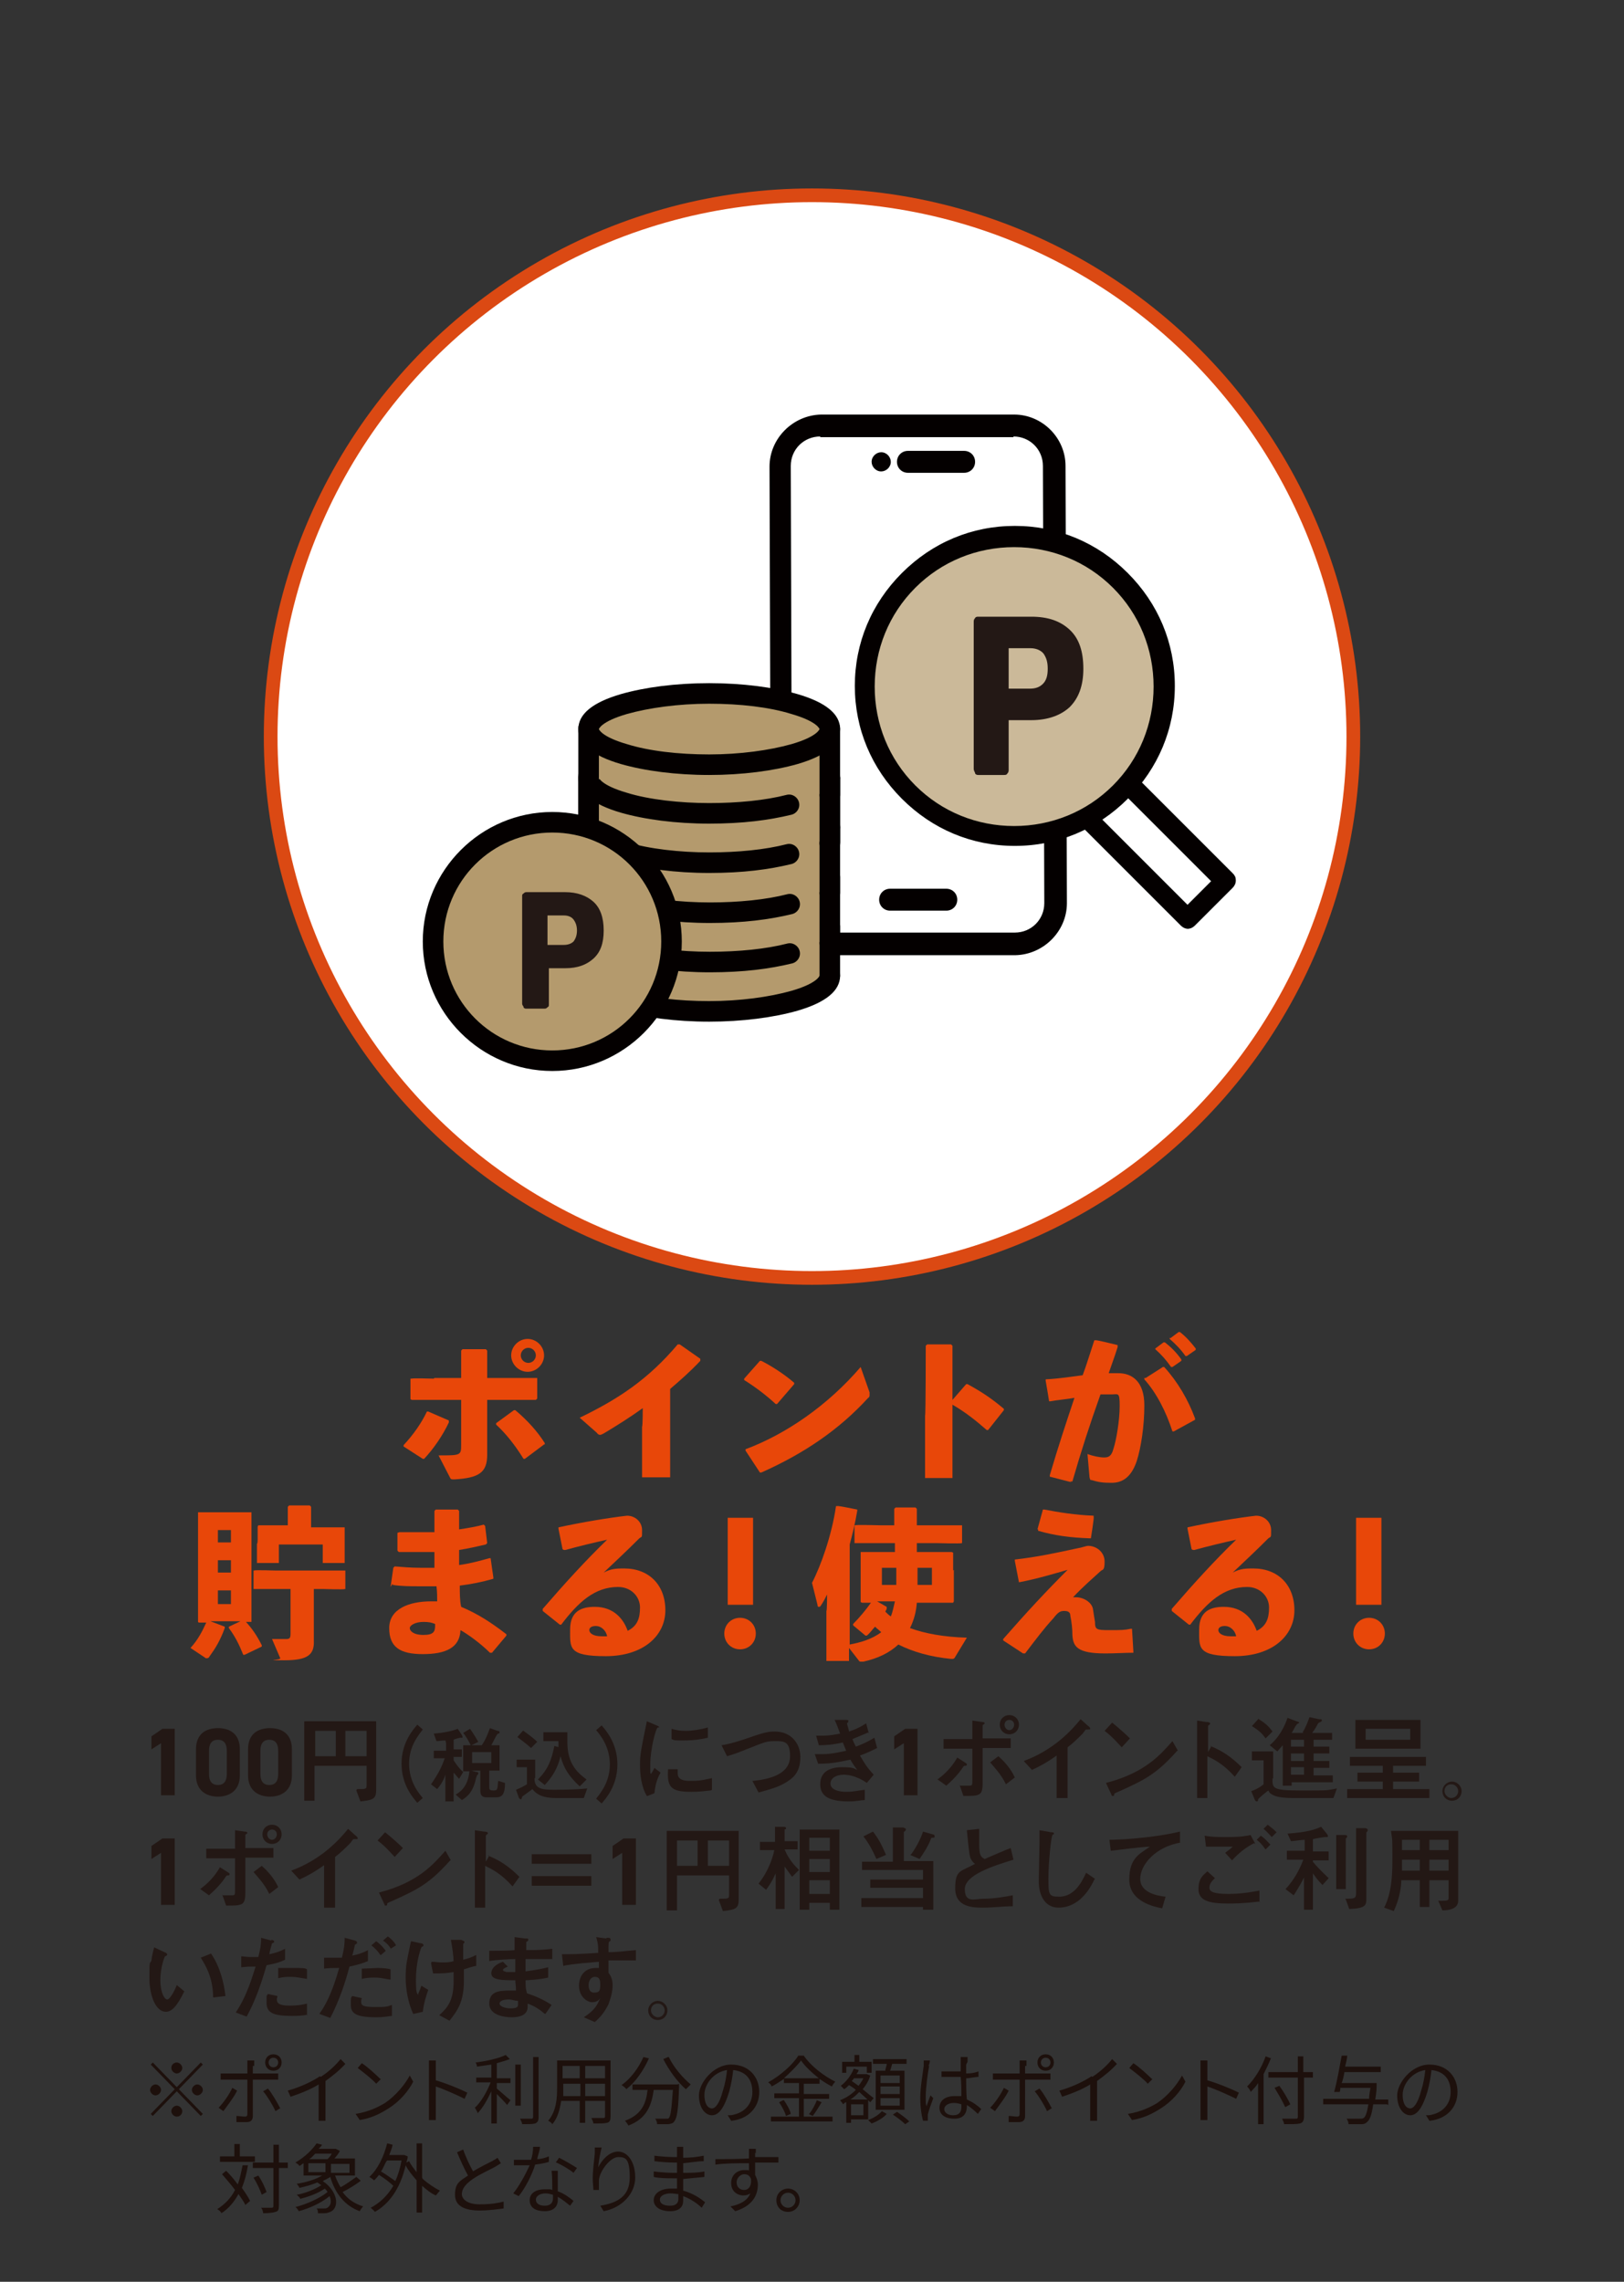<?xml version="1.0" encoding="UTF-8"?>
<svg id="_レイヤー_1" data-name="レイヤー_1" xmlns="http://www.w3.org/2000/svg" version="1.1" viewBox="0 0 237 333">
  <rect x="0" y="0" width="237" height="333" fill="#333333" stroke="none"/>
  <!-- Generator: Adobe Illustrator 29.1.0, SVG Export Plug-In . SVG Version: 2.1.0 Build 142)  -->
  <defs>
    <style>
      .st0 {
        fill: #cbb999;
        stroke-width: 1.9px;
      }

      .st0, .st1, .st2 {
        stroke: #040000;
      }

      .st0, .st1, .st2, .st3 {
        stroke-miterlimit: 10;
      }

      .st1 {
        stroke-width: .5px;
      }

      .st1, .st2, .st4 {
        fill: #040000;
      }

      .st2 {
        stroke-width: .5px;
      }

      .st3 {
        stroke: #db4913;
        stroke-width: 2px;
      }

      .st3, .st5 {
        fill: #fff;
      }

      .st6 {
        fill: #1d100c;
      }

      .st7 {
        fill: #231815;
      }

      .st8 {
        fill: #e84709;
      }

      .st9 {
        fill: #b49a6d;
      }
    </style>
  </defs>
  <g>
    <path class="st8" d="M61.7,212.9l-2.8-1.8v-.2c1.4-1.5,2.6-3.2,3.4-4.9h.2c0,0,3,1.3,3,1.3v.3c-.9,1.9-2.2,3.8-3.6,5.3h-.3ZM63.4,201.1h3.9v-4l.2-.2h3.4l.2.2v4h7.1c0,0,.2,0,.2,0v3l-.2.2h-3.1c0,0-4,0-4,0v7.8c0,0,0,.2,0,.2,0,2.6-1.2,3.4-4.8,3.6-.5,0-.5,0-.7-.4l-1.6-3.1c3.2,0,3.3,0,3.3-1.5v-6.6h-7.2c0,0-.2-.1-.2-.1v-3h.2c0-.1,3.2,0,3.2,0ZM79.4,210.8l-2.8,2.1h-.2c-1.3-2.1-2.6-3.7-4-5v-.2l2.6-1.9h.2c1.8,1.5,3.3,3.2,4.3,4.8v.2ZM79.4,197.8c0,1.3-1.1,2.4-2.4,2.4s-2.4-1.1-2.4-2.4,1.1-2.4,2.4-2.4,2.4,1.1,2.4,2.4ZM76,197.8c0,.6.5,1.1,1.1,1.1s1.1-.5,1.1-1.1-.5-1.1-1.1-1.1-1.1.5-1.1,1.1Z"/>
    <path class="st8" d="M93.7,215.6v-7.4c.1,0,.1-2.7.1-2.7-1.8,1.3-3.7,2.5-5.7,3.7-.2.1-.4.2-.5.2s-.3,0-.5-.3l-2.5-2.2c5.6-2.7,10-5.6,14.3-10.7h.3l3,2.1v.3c-1.5,1.6-3,2.9-4.4,4.1v12.9c.1,0-4,0-4,0Z"/>
    <path class="st8" d="M108.6,201.2l2.3-2.6h.2c1.4.7,3.3,1.9,4.8,3.2v.2l-2.5,2.9h-.2c-1.4-1.3-3-2.5-4.6-3.5v-.2ZM126.9,203.2c0,.2,0,.3,0,.4s0,.3-.2.4c-4.2,4.6-9.3,8.1-15.6,10.9h-.2s-2.1-3.2-2.1-3.2v-.2c5.9-2.2,12-6.4,16.8-12l1.3,3.7Z"/>
    <path class="st8" d="M139,206.7v9c.1,0-4,0-4,0v-9.1c.1,0,.1-10.2.1-10.2l.2-.2h3.5l.2.2v7.9l2-2.3h.2c2,1.1,3.4,2,5.3,3.6v.2s-2.3,2.9-2.3,2.9h-.2c-1.6-1.4-3.1-2.6-5-3.7v1.6Z"/>
    <path class="st8" d="M156.3,216.3l-3.1-.8v-.2c1.2-4.1,2.4-7.7,3.6-11.3-1.1.2-2.4.3-3.5.5h-.2c0-.1-.5-3-.5-3v-.2c2-.1,3.8-.4,5.4-.6.6-1.6,1.1-3.3,1.7-5.1h.2c0-.1,3.2.7,3.2.7v.3c-.4,1.3-.9,2.6-1.3,3.8.5,0,.9,0,1.4,0,2,0,3.8,1.2,3.8,4.7,0,3.1-.5,6.2-1.1,8.1-.9,2.7-2.4,3.2-3.7,3.2s-1.9-.1-2.9-.4c-.2,0-.2,0-.3-.4l-.3-3.4c.8.3,1.8.5,2.4.5s1.1-.1,1.4-1.3c.4-1.2.9-4.1.9-6.2s-.2-1.7-1.2-1.7-1,0-1.6,0c-1.6,4.5-2.8,8.2-4.1,12.7h-.3ZM167.2,201.1l2.5-1.6h.2c2,2.2,3.5,4.8,4.5,7.5v.2c0,0-3.1,1.7-3.1,1.7h-.2c-.9-2.8-2.3-5.6-4.1-7.6v-.2ZM168.6,196.8l1.2-.9h.2c.9.7,1.7,1.5,2.4,2.5v.2s-1.3.9-1.3.9h-.2c-.7-1-1.4-1.8-2.3-2.6v-.2ZM170.8,195.3l1.2-.9h.2c.9.7,1.6,1.5,2.3,2.4v.2s-1.3.9-1.3.9h-.2c-.7-1-1.4-1.7-2.3-2.5v-.2Z"/>
    <path class="st8" d="M33.7,220.7h2.8c0,0,.2,0,.2,0v2.9c0,0,0,9.8,0,9.8v3.1c0,0,0,.2,0,.2h-.8c.9,1,1.6,2,2.3,3.4v.2c0,0-2.5,1.2-2.5,1.2h-.2c-.6-1.5-1.2-2.7-2.1-3.9v-.2c0,0,1.7-.8,1.7-.8h-1.2s-2.2,0-2.2,0h-1s2.1.8,2.1.8v.2c-.7,1.9-1.4,3-2.2,4.1-.1.2-.2.3-.4.3s-.2,0-.3-.1l-2.1-1.4c1.1-1.2,1.7-2.4,2.3-3.7h-1.1s-.1-.1-.1-.1v-3.1c0,0,0-9.8,0-9.8v-2.9c0,0,0-.2,0-.2h2.6c0,0,2.2,0,2.2,0ZM33.7,225.1v-1.8h-1.9v1.8h1.9ZM33.7,227.7h-1.9v1.8h1.9v-1.8ZM31.8,232.1v2h1.9v-2h-1.9ZM45.8,231.9v7.5c.1,2.1-.9,2.9-4.3,2.9s-.5,0-.6-.3l-1.2-2.8c1.1,0,1.7,0,2.1,0,.5,0,.6-.2.6-.8v-6.5h-5.2c0,0-.2,0-.2,0v-2.7h.1c0-.1,3.1,0,3.1,0h10.1c0,0,.1,0,.1,0v2.7h-.1c0,.1-3.1,0-3.1,0h-1.6ZM42,222.9v-3l.2-.2h3l.2.2v3h4.7c0,0,.2,0,.2,0v1.8c0,0,0,.6,0,.6v2.8c.1,0-3.2,0-3.2,0v-2.7h-6.4v2.7h-3.2v-2.8c.1,0,.1-.6.1-.6v-1.9c0,0,.1-.2.1-.2h2.6c0,0,1.8,0,1.8,0Z"/>
    <path class="st8" d="M57,231.6l.4-2.8.2-.2c1.2.1,2.4.2,3.7.2s1.4,0,2.1,0c0-.8,0-1.5,0-2.3-.7,0-1.4,0-2.2,0s-2,0-3,0l-.2-.2v-2.6c0,0,.3-.1.3-.1.9,0,1.9,0,2.8,0s1.5,0,2.3,0c0-1,0-2,0-3.1l.2-.2h3.2l.2.2c0,.9,0,1.9,0,2.7,1.3-.2,2.5-.4,3.6-.7l.2.2.3,2.5-.2.2c-1.3.3-2.6.6-3.9.8,0,.8,0,1.5,0,2.2,1.5-.2,3-.6,4.4-1h.2c0,.1.4,2.8.4,2.8v.2c-1.7.5-3.3.8-4.9,1,0,1.1,0,2.2.2,3.1,2.4,1,4.4,2.3,6.6,4v.2l-2.1,2.5h-.3c-1.3-1.3-3.2-2.7-4.3-3.3-.1,2.6-2.2,3.5-5.5,3.5s-4.9-1-4.9-3.8,2.9-3.9,6.1-3.9.6,0,.9,0c0-.7,0-1.4-.1-2.2-.9,0-1.7,0-2.5,0-1.3,0-2.6,0-3.9-.2v-.2ZM63.5,237c-.5-.2-.9-.3-1.7-.3-1.2,0-2,.5-2,.9s.5,1,2,1,1.7-.5,1.7-1.4v-.3Z"/>
    <path class="st8" d="M82.1,226.1l-.6-3v-.2c3.7-.8,7.4-1.4,10-1.7,1.2,0,2.2.9,2.2,2.1s0,.9-.4,1.2c-1.9,1.9-3.2,3.1-5.2,5,1.1-.6,2-.6,3-.6,3.6,0,6,2.4,6,6.1s-3.2,6.7-8.7,6.7-5.2-1.2-5.2-3.9,1.7-3.3,3.6-3.3c2.8,0,4.2,1.8,4.8,3.5,1.4-.7,1.8-1.8,1.8-3.4s-1.3-3-3.2-3c-3.4,0-5.8,2.2-8.3,5.5h-.2s-2.5-2-2.5-2v-.3c3.2-3.7,6.2-7,9.4-10.1-1.8.4-3.9.9-6.1,1.5h-.2ZM86.9,237.3c-.5,0-.9.2-.9.6s.5.9,1.8.9.6,0,.8,0c-.2-1-1-1.5-1.6-1.5Z"/>
    <path class="st8" d="M110.3,238.4c0,1.3-1,2.3-2.3,2.3s-2.3-1-2.3-2.3,1-2.3,2.3-2.3,2.3,1,2.3,2.3ZM109.9,234.2h-3.7v-12.7h3.7v12.7Z"/>
    <path class="st8" d="M139.2,229.1v4.6c0,0-.1.2-.1.2h-3.1c0,0-2.2,0-2.2,0-.1,1.3-.4,2.5-1,3.7,2.2.8,4.9,1.3,8.3,1.4l-1.7,2.8c-.1.2-.2.3-.4.3s-.1,0-.2,0c-3-.3-5.5-1-7.7-2.1-1.3,1.2-2.9,2-5.1,2.5-.1,0-.2,0-.3,0-.2,0-.3,0-.4-.2l-1.4-1.8v1.9h-3.3v-7.3c.1,0,.1-2.4.1-2.4-.3.6-.5,1-.9,1.6-.1.2-.2.2-.3.2s-.2,0-.2-.3l-.8-3.2c1.3-2.5,2.9-7,3.5-11.2h.2c0-.1,2.9.5,2.9.5v.2c-.3,1.8-.7,3.4-1.1,4.9v14.6c1.6-.3,3.3-.8,4.6-1.8-.3-.3-.6-.5-.9-.8-.4.4-.7.9-1.2,1.3h-.2s-1.8-1.5-1.8-1.5v-.2c.9-.9,1.9-2.1,2.6-3.1h-1.3s-.2-.1-.2-.1v-2.8c0,0,0-1.9,0-1.9v-2.5c0,0,0-.1,0-.1h3.5c0,0,1.5,0,1.5,0v-1.3h-5.7c0,0-.2,0-.2,0v-2.6h.1c0-.1,3.7,0,3.7,0h2v-2.4l.2-.2h2.9l.2.2v2.4h6.5c0,0,.1,0,.1,0v2.6h-.1c0,.1-3.6,0-3.6,0h-2.9v1.3h5.1c0,0,.2.1.2.1v2.6ZM129.4,234.6v.2s-.2.4-.2.4c.3.3.5.5.8.7.3-.7.4-1.4.6-2.2h-2.6s1.4.8,1.4.8ZM128.7,231.3h2.1c0-.7,0-1.3,0-2v-.5h-2.1v2.5ZM136,228.8h-2.1c0,.9,0,1.7,0,2.5h2.1v-2.5Z"/>
    <path class="st8" d="M148.7,230.9l-.6-3.1v-.2c3.4-.4,5.7-.9,9.4-1.7.2,0,1-.3,1.3-.3,1.2,0,2.4.9,2.4,2.3s-.3,1.1-.6,1.4c-1.2,1.1-2.6,2.3-4,3.8.1,0,.3,0,.4,0,1.1,0,2.3.7,2.5,1.7.1.7.2,1.3.3,1.9,0,1.1.2,1.2,2,1.2s2.3,0,3.2-.2h.2c0,.1.2,3.3.2,3.3v.2c-1.3,0-2.6.1-4.1.1-4.1,0-4.7-1-4.8-2.7,0-.9-.1-1.8-.3-2.8,0-.5-.3-.7-.9-.7s-.9.2-1.6,1.1c-1.3,1.4-2.5,3-4.1,5.1h-.3c0,0-2.9-1.9-2.9-1.9v-.2c3.5-4,6.3-7,9.4-10.1-2.1.6-4.4,1.3-7,1.8h-.2ZM151.4,223.2l.8-2.9h.2c2.1.4,4.5.8,7.2.9v.2c.1,0-.4,3.1-.4,3.1h-.2c-2.8-.1-5.1-.4-7.5-1.1v-.2Z"/>
    <path class="st8" d="M173.9,226.1l-.6-3v-.2c3.7-.8,7.4-1.4,10-1.7,1.2,0,2.2.9,2.2,2.1s0,.9-.4,1.2c-1.9,1.9-3.2,3.1-5.2,5,1.1-.6,2-.6,3-.6,3.6,0,6,2.4,6,6.1s-3.2,6.7-8.7,6.7-5.2-1.2-5.2-3.9,1.7-3.3,3.6-3.3c2.8,0,4.2,1.8,4.8,3.5,1.4-.7,1.8-1.8,1.8-3.4s-1.3-3-3.2-3c-3.4,0-5.8,2.2-8.3,5.5h-.2s-2.5-2-2.5-2v-.3c3.2-3.7,6.2-7,9.4-10.1-1.8.4-3.9.9-6.1,1.5h-.2ZM178.7,237.3c-.5,0-.9.2-.9.6s.5.9,1.8.9.6,0,.8,0c-.2-1-1-1.5-1.6-1.5Z"/>
    <path class="st8" d="M202.1,238.4c0,1.3-1,2.3-2.3,2.3s-2.3-1-2.3-2.3,1-2.3,2.3-2.3,2.3,1,2.3,2.3ZM201.6,234.2h-3.7v-12.7h3.7v12.7Z"/>
  </g>
  <g>
    <path class="st7" d="M25.5,262h-2v-7.6l-1.4.9v-1.9l1.6-1.1h1.8v9.7Z"/>
    <path class="st7" d="M35,259.1c0,2.2-1.5,3.1-3.2,3.1s-3.2-.9-3.2-3.1v-3.8c0-2.3,1.5-3.1,3.2-3.1s3.2.8,3.2,3.1v3.8ZM31.8,253.9c-.9,0-1.3.6-1.3,1.6v3.4c0,1,.4,1.6,1.3,1.6s1.3-.6,1.3-1.6v-3.4c0-1-.4-1.6-1.3-1.6Z"/>
    <path class="st7" d="M42.6,259.1c0,2.2-1.5,3.1-3.2,3.1s-3.2-.9-3.2-3.1v-3.8c0-2.3,1.5-3.1,3.2-3.1s3.2.8,3.2,3.1v3.8ZM39.3,253.9c-.9,0-1.3.6-1.3,1.6v3.4c0,1,.4,1.6,1.3,1.6s1.3-.6,1.3-1.6v-3.4c0-1-.4-1.6-1.3-1.6Z"/>
    <path class="st7" d="M52.1,261.1c1.4,0,1.4,0,1.4-.7v-2.7h-7.6v5.1h-1.5v-11.6h10.5v10c0,1.3-.4,1.5-2.3,1.7l-.6-1.6ZM49,252.6h-3v3.7h3v-3.7ZM53.5,252.6h-3.1v3.7h3.1v-3.7Z"/>
    <path class="st7" d="M61.7,252.4c-.6.8-2,2.4-2,5s1.4,4.3,2,5l-.8.7c-.5-.6-2.3-2.5-2.3-5.7s1.8-5.1,2.3-5.7l.8.7Z"/>
    <path class="st7" d="M65,254c-.6,0-.9.1-1.3.1l-.4-1.1c1.4-.1,2.8-.4,3.5-.7l.6.9c0,0,.1.2.1.3s0,.1-.1.1-.1,0-.2,0-.9.2-1,.3v1.4h1.2v1.1h-1.2v.5c.4.6.8,1.2,1.4,1.7l-.6,1c-.3-.3-.5-.6-.8-.9v4.2h-1.2v-3.9c-.3.9-.7,1.5-1.2,2.1l-.9-.7c1.2-1.7,1.7-2.9,2-3.8h-1.6v-1.1h1.8v-1.1ZM67.6,258.4v-3.7h1.1c-.4-.8-.7-1.3-1.1-1.8l1-.6c.5.7.9,1.4,1.2,1.9l-1,.5h1.5c.5-.7.8-1.4,1.2-2.5l1.1.4c.1,0,.3,0,.3.2s-.1.2-.2.2c-.2,0-.8,1.4-1,1.7h1.2v3.7h-1.5v2.4c0,.3,0,.5.6.5s.6-.1.7-1.4l1,.3c0,1.6-.4,2.1-1.3,2.1h-1.4c-.6,0-.9-.3-.9-.9v-3h-1.3l.7.2c.1,0,.3,0,.3.2s-.1.2-.2.3c0,0,0,.1-.1.3-.4,1.9-1.1,2.7-2.1,3.3l-.9-.8c.7-.4,1.8-1.2,2-3.4h-.9ZM71.7,257.3v-1.6h-2.8v1.6h2.8Z"/>
    <path class="st7" d="M78,259.5c0,1.5.9,1.7,2.9,1.7s4-.1,4.8-.2l-.5,1.4h-4.1c-2.3,0-3-.8-3.4-1.3-.4.3-1.1.8-1.5,1.1,0,0,0,.2-.1.3,0,0,0,.1-.1.1-.1,0-.3-.2-.3-.3l-.4-1.1c.7-.3,1.1-.5,1.6-.8v-2.5h-1.5v-1.1h2.7v2.7ZM76.4,252.6c1.1.8,1.6,1.2,2,1.6l-.9.9c-.9-.8-1.5-1.2-2-1.6l.8-.9ZM81.5,255c0-.5,0-.6,0-.9h-2.2v-1.3h3.5c0,.3,0,.9,0,1.5,0,3.2,1.6,4.5,2.8,5.4l-1,1c-1.6-1.5-2.3-2.6-2.8-4.4-.2.8-.6,2.4-2.3,4.2l-1-.8c1.5-1.5,2-2.9,2.4-4.9l.7.2Z"/>
    <path class="st7" d="M87,262.5c.6-.8,2-2.4,2-5s-1.4-4.3-2-5l.8-.7c.5.6,2.3,2.5,2.3,5.7s-1.8,5.1-2.3,5.7l-.8-.7Z"/>
    <path class="st7" d="M94.4,262.1c-.8-1.3-1-3.1-1-4.6s.2-2.4,1-6.3l1.4.6c.3.1.4.2.4.3s0,0,0,0c0,0-.2,0-.2,0-.3.1-1.1,3.2-1.1,5.4s0,.9.1,1.4c.1-.2.3-.4.5-.9l.9.7c-.6,1-.8,2.1-.9,3l-1,.4ZM103.7,261.3c-.9.1-1.7.2-2.8.2-2.9,0-3.6-.6-3.4-3.3h1.4c0,.1,0,.4,0,.6,0,.7.5,1.1,1.7,1.1s1.5,0,3.3-.4v1.7ZM103.3,253.6c-.8.2-2,.4-3.5.4s-1.3,0-1.8-.2v-1.5c.7.2,1.2.3,2.1.3s2.2-.2,3.2-.5v1.5Z"/>
    <path class="st7" d="M109.9,259.9c3.1-.3,5.4-1.3,5.4-3.6s-1-2.2-2.3-2.2-1.5.2-4.6,1.4c-1.2.5-1.7.6-2.3.8l-.8-1.6c.6-.1,1.6-.3,3.1-.8,3.2-1.1,3.6-1.2,4.7-1.2,2.3,0,3.7,1.7,3.7,3.7s-.8,2.9-1.9,3.6c-1.1.7-2,1-4.2,1.6l-.9-1.7Z"/>
    <path class="st7" d="M126.8,252.8c-1,.4-1.4.6-2.4,1,.1.3.2.5.5,1.1,1.1-.4,1.9-.8,2.7-1.3l.4,1.5c-.8.4-1.4.7-2.5,1.1.7,1.2,1,1.7,2,2.8l-1,1.2c-1.7-1.2-3.1-1.2-3.4-1.2-.9,0-1.9.4-1.9,1.3s1.2,1.2,2.3,1.2,1.7-.2,2.7-.3v1.5c-.5,0-1.2.2-2.3.2-2.6,0-4.2-.6-4.2-2.5s1.5-2.5,3.2-2.5,1.7.2,2.2.4c-.3-.4-.6-.8-1-1.5-1.5.3-2.6.6-4.7.6l-.5-1.4c.3,0,.7,0,1.2,0,1.3,0,2.9-.4,3.4-.5-.2-.4-.2-.5-.5-1.2-1.4.3-2.3.4-3.5.4l-.4-1.4c.3,0,.6,0,1.1,0,1,0,1.8-.2,2.4-.3-.2-.6-.6-1.6-.8-2h1.5c.5,0,.5,0,.5.2s-.2.3-.2.3c0,.1.3,1,.3,1.2.9-.3,1.6-.6,2.5-1.2l.4,1.5Z"/>
    <path class="st7" d="M133.9,262h-2v-7.6l-1.4.9v-1.9l1.6-1.1h1.8v9.7Z"/>
    <path class="st7" d="M136.8,259.7c1.1-.8,2.1-1.8,2.9-3.2l1.1.7c.3.2.3.2.3.3,0,.2-.1.2-.3.2-.1,0-.1,0-.2.1-.7,1.1-1.6,2-2.5,2.8l-1.4-1ZM140.1,260.6c.4,0,.9,0,1.2,0,.6,0,.6,0,.6-.8v-4.6h-4.2v-1.4h4.2v-2.7l1.4.2c.3,0,.4.1.4.2s0,0-.2.2c-.1,0-.1.1-.1.2v1.8h4.1v1.4h-4.1v5.2c0,1.8-.5,1.8-2.8,1.8l-.6-1.7ZM146.8,260.4c-.7-1.5-1.9-2.7-2.3-3.2l1.2-.9c.9.8,1.8,1.8,2.4,3.1l-1.3,1ZM145.9,251.7c0-.8.6-1.4,1.4-1.4s1.4.6,1.4,1.4-.6,1.4-1.4,1.4-1.4-.6-1.4-1.4ZM148,251.7c0-.4-.3-.7-.7-.7s-.7.3-.7.7.3.8.7.8.7-.4.7-.8Z"/>
    <path class="st7" d="M154.2,256.2c-1.4,1-2.5,1.6-3.6,2.1l-1.2-1.3c4.4-1.6,7.1-4.6,8.3-6.1l1,.9c.4.3.4.4.4.5s0,.1-.4.1-.2,0-.7.6c-.7.7-1.4,1.4-2.2,2v7.4h-1.6v-6.2Z"/>
    <path class="st7" d="M163.7,255c-.4-.4-1.3-1.5-2.5-2.4l1.1-1.2c1,.8,2,1.7,2.6,2.3l-1.2,1.3ZM171.8,255.5c-3.1,3.5-4.9,4.3-8.4,5.9-.7.3-.8.3-.8.5,0,.1,0,.2-.2.2s-.1,0-.3-.4l-.7-1.5c5.8-1.5,8-4.2,9.7-6.1l.8,1.4Z"/>
    <path class="st7" d="M176.6,254.8c1.8.7,3.2,1.7,4.6,3.1l-1,1.4c-1.7-1.9-3-2.5-4-3v6.1h-1.5v-11.3l1.3.2c.4,0,.6.1.6.2s0,.1-.1.2c-.2.1-.2.2-.2.2v3.8l.5-.9Z"/>
    <path class="st7" d="M185.7,259.6c0,1.4,0,1.7,4.2,1.7s3.6,0,5.2-.3l-.5,1.4c-1.4,0-4.5,0-6,0-2.2,0-2.8-.4-3.1-.6-.2-.1-.3-.3-.4-.5-.3.2-1.5,1.2-1.5,1.3,0,.1,0,.3-.2.3s-.3-.3-.3-.3l-.5-1.2c.3-.1,1.1-.4,1.8-1v-3.5h-1.7v-1.3h3.1v3.9ZM183.7,250.9c1,.6,1.5,1.1,2,1.8l-1,1c-.5-.7-.9-1.1-2-1.8l1-1.1ZM190.1,252.8c.4-.6.8-1.6,1-2.2l1.4.3c.4,0,.4,0,.4.2,0,.1,0,.1-.4.3,0,0-.2.1-.3.4-.3.6-.6.9-.7,1.1h2.9v1h-2.7v1h2.3v1h-2.3v1.1h2.3v1h-2.3v1.1h2.8v1h-6v.5h-1.3v-5.9c-.2.2-.5.6-.8.9l-1.1-.9c.7-.6,1.8-1.7,2.6-4l1.3.5c.3.1.4.1.4.2s0,0-.3.2c0,0,0,0-.3.4-.1.2-.3.6-.5.9h1.7ZM190.3,253.9h-1.9v1h1.9v-1ZM190.3,255.9h-1.9v1.1h1.9v-1.1ZM190.3,257.9h-1.9v1.1h1.9v-1.1Z"/>
    <path class="st7" d="M201.8,261.1v-1.1h-3.7v-1.3h3.7v-1h-4.8v-1.3h11.1v1.3h-4.8v1h3.8v1.3h-3.8v1.1h5.3v1.3h-12v-1.3h5.2ZM197.8,251h9.5v4.2h-9.5v-4.2ZM199.3,253.9h6.5v-1.6h-6.5v1.6Z"/>
    <path class="st7" d="M213.3,261.4c0,.8-.6,1.4-1.4,1.4s-1.4-.6-1.4-1.4.7-1.4,1.4-1.4,1.4.6,1.4,1.4ZM210.8,261.4c0,.5.5,1,1,1,.6,0,1-.5,1-1s-.4-1-1-1-1,.4-1,1Z"/>
    <path class="st7" d="M25.5,278h-2v-7.6l-1.4.9v-1.9l1.6-1.1h1.8v9.7Z"/>
    <path class="st7" d="M29.2,275.7c1.1-.8,2.1-1.8,2.9-3.2l1.1.7c.3.2.3.2.3.3,0,.2-.1.2-.3.2-.1,0-.1,0-.2.1-.7,1.1-1.6,2-2.5,2.8l-1.4-1ZM32.5,276.6c.4,0,.9,0,1.2,0,.6,0,.6,0,.6-.8v-4.6h-4.2v-1.4h4.2v-2.7l1.4.2c.3,0,.4.1.4.2s0,0-.2.2c-.1,0-.1.1-.1.2v1.8h4.1v1.4h-4.1v5.2c0,1.8-.5,1.8-2.8,1.8l-.6-1.7ZM39.3,276.4c-.7-1.5-1.9-2.7-2.3-3.2l1.2-.9c.9.8,1.8,1.8,2.4,3.1l-1.3,1ZM38.3,267.7c0-.8.6-1.4,1.4-1.4s1.4.6,1.4,1.4-.6,1.4-1.4,1.4-1.4-.6-1.4-1.4ZM40.4,267.7c0-.4-.3-.7-.7-.7s-.7.3-.7.7.3.8.7.8.7-.4.7-.8Z"/>
    <path class="st7" d="M47.3,272.2c-1.4,1-2.5,1.6-3.6,2.1l-1.2-1.3c4.4-1.6,7.1-4.6,8.3-6.1l1,.9c.4.3.4.4.4.5s0,.1-.4.1-.2,0-.7.6c-.7.7-1.4,1.4-2.2,2v7.4h-1.6v-6.2Z"/>
    <path class="st7" d="M57.6,271c-.4-.4-1.3-1.5-2.5-2.4l1.1-1.2c1,.8,2,1.7,2.6,2.3l-1.2,1.3ZM65.7,271.5c-3.1,3.5-4.9,4.3-8.4,5.9-.7.3-.8.3-.8.5,0,.1,0,.2-.2.2s-.1,0-.3-.4l-.7-1.5c5.8-1.5,8-4.2,9.7-6.1l.8,1.4Z"/>
    <path class="st7" d="M71.2,270.8c1.8.7,3.2,1.7,4.6,3.1l-1,1.4c-1.7-1.9-3-2.5-4-3v6.1h-1.5v-11.3l1.3.2c.4,0,.6.1.6.2s0,.1-.1.2c-.2.1-.2.2-.2.2v3.8l.5-.9Z"/>
    <path class="st7" d="M86.3,270.6v1.4h-8.7v-1.4h8.7ZM86.3,273.8v1.4h-8.7v-1.4h8.7Z"/>
    <path class="st7" d="M92.8,278h-2v-7.6l-1.4.9v-1.9l1.6-1.1h1.8v9.7Z"/>
    <path class="st7" d="M105,277.1c1.4,0,1.4,0,1.4-.7v-2.7h-7.6v5.1h-1.5v-11.6h10.5v10c0,1.3-.4,1.5-2.3,1.7l-.6-1.6ZM101.8,268.6h-3v3.7h3v-3.7ZM106.4,268.6h-3.1v3.7h3.1v-3.7Z"/>
    <path class="st7" d="M113.1,273.6c-.4.9-.8,1.5-1.3,2.2l-1.1-.9c1.2-1.5,2-3.4,2.3-4.9h-2.1v-1.2h2.2v-2.2h1.2c.2,0,.4,0,.4.2s0,.1-.2.2c0,0,0,0,0,.2v1.5h1.9v1.2h-1.9c.6,1.5,1.6,2.5,2.1,3l-1,1c-.6-.8-.8-1.1-1.1-1.5v6.2h-1.3v-5.2ZM118.1,277.7v1h-1.4v-11.7h5.8v11.7h-1.4v-1h-3ZM118.1,270.1h3v-1.9h-3v1.9ZM121.1,271.3h-3v1.9h3v-1.9ZM121.1,274.4h-3v2h3v-2Z"/>
    <path class="st7" d="M130.3,266.7h1.5c.2.1.4.1.4.3s-.3.3-.3.4v4.2h4.3v7.1h-1.5v-.4h-9v-1.3h9v-1.5h-7.7v-1.2h7.7v-1.4h-8.9v-1.2h4.5v-4.9ZM127.4,267.3c.9,1.2,1.2,1.8,1.9,3.4l-1.4.6c-.3-.7-1-2.2-1.9-3.3l1.4-.7ZM132.9,270.7c.7-.9,1.5-2.4,1.8-3.4l1.4.4c.2,0,.3.1.3.3s-.1.2-.3.2c-.2,0-.2,0-.3.3-.4,1-.8,1.6-1.6,2.8l-1.4-.6Z"/>
    <path class="st7" d="M147.8,278.2c-1.4,0-2.9.2-4.3.2s-4.1,0-4.1-2.8.8-2.4,2.9-3.6c-.2-.1-.5-.4-.7-.9-.2-.6-.4-3.1-.5-4l1.8-.2c0,.7,0,1.4,0,2.2,0,1.6.2,1.9.8,2.2.5-.2,3.2-1.4,3.8-1.6l.4,1.7c-2.9.9-7.1,2.2-7.1,4.3s1.5,1.4,2.7,1.4c1.6,0,3.2-.3,4.3-.5v1.8Z"/>
    <path class="st7" d="M159.7,274.3c-1.1,2.4-2.9,4.1-5.2,4.1s-2.9-2.3-2.9-3.7.1-5,.1-5.9,0-1.3,0-1.7l1.7.3c.3,0,.4,0,.4.2s0,0,0,.1c0,0-.2,0-.2.1-.2.2-.6,4-.6,6.4s.1,2.6,1.6,2.6c2.3,0,3.4-2.4,3.9-3.5l1.3.9Z"/>
    <path class="st7" d="M172.3,268.9c-3.6.6-5.9,3.2-5.9,5.3s2.7,2.5,3.7,2.6l-.5,1.7c-1-.2-4.8-.9-4.8-4.2s1.7-3.8,3-4.8c-.9,0-4.8.5-5.7.6l-.2-1.6c1.1,0,6.1-.2,10.3-1.2v1.6Z"/>
    <path class="st7" d="M183.9,277.5c-2.6.3-3.8.3-4.7.3-2.7,0-4.3-.4-4.3-2.1s.8-2.1,1.3-2.6l1.1,1c-.8.7-.8,1.2-.8,1.4,0,.6.7.9,2.8.9s4-.4,4.5-.5v1.7ZM183,269c-1.2.6-2.3,1.5-3.2,2.5l-1-1.1c.2-.2.6-.4,1.1-.9-2.6,0-2.9,0-3.9,0l-.2-1.6c1,.2,2.1.2,3.2.2,2.2,0,3.1-.2,3.5-.3l.7,1.3ZM184.6,269.8c-.4-.6-.8-1-1.2-1.3l.6-.6c.6.4,1,.9,1.4,1.3l-.7.7ZM185.6,268.1c-.4-.4-.7-.8-1.2-1.2l.6-.6c.4.3.8.6,1.3,1.1l-.7.7Z"/>
    <path class="st7" d="M187.8,267.6c3-.2,4.1-.6,5-1l.9,1.1c0,0,.1.2.1.3,0,0,0,.1-.1.1s-.3,0-.4,0-1.3.2-1.7.3v1.8h2.3v1.3h-2.3v.2c.9,1.1,1.7,1.8,2.3,2.4l-.9,1c-.8-.8-1.1-1.3-1.4-1.7v5.3h-1.3v-4.7c-.7,1.4-1.2,2.1-1.5,2.6l-1.2-.9c1.2-1.3,2-2.7,2.6-4.3h-2.4v-1.3h2.6v-1.6c-.5,0-1.6.2-2,.2l-.5-1.1ZM194.9,267.8h1.3c.2,0,.4,0,.4.2s-.2.3-.2.3c0,0,0,.1,0,.2v7.2h-1.4v-7.9ZM196.3,277.1c1.3,0,1.6,0,1.6-.8v-9.5h1.4c.2.1.3.1.3.3s-.2.3-.2.3c0,0,0,.1,0,.2v9.4c0,1,0,1.5-2.5,1.6l-.5-1.4Z"/>
    <path class="st7" d="M204.5,274.4c0,.8-.2,2.6-1.1,4.5l-1.4-.5c.6-1.2,1.2-2.9,1.2-6.8s0-2.7-.2-4.4h9.8v10.2c0,1.2-1.4,1.4-2.3,1.4l-.6-1.4c1.3,0,1.5,0,1.5-.4v-2.6h-2.8v3.9h-1.4v-3.9h-2.7ZM207.2,273v-1.6h-2.6v.9c0,.2,0,.3,0,.7h2.7ZM207.2,270v-1.5h-2.6v1.5h2.6ZM211.4,268.5h-2.8v1.5h2.8v-1.5ZM211.4,271.4h-2.8v1.6h2.8v-1.6Z"/>
    <path class="st7" d="M26.9,290.6c-1.1,2.3-1.9,3-2.7,3-1.4,0-2.4-2.2-2.4-5s.1-1.9.3-2.5c0-.3.3-1.6.4-1.9l1.5.7c.1,0,.4.2.4.3s0,.2-.3.3c-.1,0-.7,1.7-.7,3.5s.6,2.8,1,2.8,1.1-1.3,1.4-2.1l1.2,1ZM31.1,291.5c0-3-1.2-4.8-1.8-5.8l1.5-.6c1.3,1.9,1.9,4.3,2.1,6.2l-1.7.2Z"/>
    <path class="st7" d="M39.6,283.1c.1,0,.4.1.4.2s0,0,0,.1-.2.2-.3.2c0,0-.4,1.4-.4,1.6,1.4-.3,1.9-.6,2.3-.8v1.6c-.8.4-1.6.6-2.7.8-1.1,3.9-2.1,6-2.9,7.5l-1.6-.6c1.7-2.5,2.5-5.5,2.9-6.7-.8,0-1.2,0-2.1.1v-1.6c.3,0,.7.1,1.3.1s1,0,1.2,0c.4-1.6.4-2.1.4-2.8l1.5.4ZM44.9,294c-.7.2-1.8.2-2.3.2-2.6,0-3.7-.4-3.7-1.9s0-.9.2-1.3l1.4.3c0,.1-.1.3-.1.5,0,.5.3.9,1.8.9s2.2-.2,2.6-.3v1.7ZM44.8,288.8c-.7-.1-1.5-.3-2.3-.3s-1.1,0-1.9.2v-1.5c.4,0,2,0,2.3,0,1.3,0,1.6,0,1.9.2v1.5Z"/>
    <path class="st7" d="M51.7,283.2c.2,0,.4.1.4.3s0,0,0,.1c0,0-.2.2-.3.2,0,0-.3,1.4-.4,1.6.6-.1,1.6-.4,2.3-.8v1.6c-.7.3-1.7.6-2.7.8-.6,2.3-1.5,5-2.8,7.5l-1.6-.6c1.7-2.3,2.6-5.7,2.9-6.7-.6,0-1.7,0-2.2.1v-1.6c.4,0,.8,0,1.1,0,.5,0,1,0,1.5,0,.3-1.2.4-1.9.4-2.9l1.5.4ZM57.2,294.2c-.3,0-1,.2-2.3.2-3,0-3.7-.6-3.7-1.8s0-1,.2-1.3l1.4.3c0,0-.1.3-.1.5,0,.6.3.8,2,.8s1.6,0,2.5-.3v1.7ZM57,288.9c-.4,0-1.3-.3-2.3-.3s-1.5.1-1.9.2v-1.5c.4,0,2-.1,2.3-.1,1,0,1.5.1,1.9.2v1.5ZM55.5,285.3c-.4-.6-.8-1-1.3-1.4l.7-.6c.7.5,1.1,1,1.4,1.4l-.7.6ZM57.1,284.5c-.4-.7-.8-1-1.2-1.3l.7-.6c.3.2.9.7,1.2,1.3l-.8.5Z"/>
    <path class="st7" d="M60.3,293.9c-.7-1.5-1.1-3.5-1.1-5.3s.2-2.5.5-4c.2-.9.2-1,.3-1.3l1.4.3c.2,0,.4.1.4.3s-.3.2-.3.3c-.2.4-.8,2.3-.8,4.7s.2,1.8.3,2.3c0-.3.2-.5.5-1.4l1,.6c-.3.9-.6,1.7-.8,3.2l-1.3.3ZM63,286.3c.6,0,1,.1,1.5.1s1.1,0,1.7-.2c0-.5-.2-2.1-.4-3.1h1.5c.2.1.5.2.5.3s-.2.3-.2.3c0,0,0,.2,0,.7s0,.7,0,1.6c.8-.2,1.1-.3,1.9-.7v1.6c0,0-.3,0-1.8.5,0,.2,0,1.1,0,1.7,0,3.1-1,4.4-2.1,5.8l-1.5-.8c1.2-1.1,2.1-2.1,2.1-5s0-1,0-1.3c-1.1.2-1.8.2-3,.2l-.3-1.5Z"/>
    <path class="st7" d="M79.5,293.9c-.7-.6-1.4-1.1-2.5-1.5,0,.3,0,.4,0,.5,0,1.2-1.2,1.5-2.3,1.5s-3.3-.3-3.3-2,1.3-1.9,2.9-1.9.8,0,1,0c0-.8-.1-1.1-.1-1.5-1.8,0-3.5,0-3.5-1s1.1-1.5,1.7-1.7l.7.7c-.4.2-.7.3-.7.5s.3.2.5.3c.3,0,.4,0,1.3,0,0-1.5,0-1.6,0-1.9-.6,0-2.8.1-3.8.3v-1.5c.3,0,3.1,0,3.7-.1,0-.3,0-1.7,0-1.9l1.5.2c.5,0,.5,0,.5.2s-.3.3-.3.3c0,.1,0,.3,0,1.2,2.3,0,2.9-.1,3.8-.2v1.5c-.4,0-.8,0-2.2,0s-1.2,0-1.7,0c0,.4,0,1.1,0,1.8,1.5-.2,2.5-.4,3.3-.6v1.5c-1.2.3-3.1.4-3.3.4,0,.8,0,1.2.2,1.9,1.2.4,2.4.9,3.6,1.7l-.9,1.3ZM74.2,291.8c-.7,0-1.3.2-1.3.6s.8.7,1.6.7c1.1,0,1.1-.3,1.1-.6s0-.2,0-.5c-.5,0-.9-.2-1.3-.2Z"/>
    <path class="st7" d="M88.5,282.8c.5,0,.6,0,.6.3s0,.1-.1.2c-.2.1-.2.2-.2,1.6,1.3,0,2.7-.2,4-.3v1.5c-.5,0-2,0-2.4,0-.6,0-1.1,0-1.6,0v1.8c.3.4.6.9.6,1.8s-.2,1.7-.6,2.8c-.6,1.2-1.2,1.9-2,2.6l-1.6-.7c1.7-1.1,2-1.9,2.4-2.8-.2.3-.5.6-1.2.6s-1.9-.8-1.9-2.4,1-2.6,2.4-2.6.4,0,.5,0v-.9c-3.9.3-4.8.5-5.2.6l-.2-1.7c1.3,0,2.3,0,5.3-.2,0-.9,0-1.4-.3-2.3l1.5.2ZM85.9,289.7c0,.2,0,1.1.8,1.1s.9-.3.9-1.2-.3-1.1-.8-1.1-.9.5-.9,1.2Z"/>
    <path class="st7" d="M97.4,293.4c0,.8-.6,1.4-1.4,1.4s-1.4-.6-1.4-1.4.7-1.4,1.4-1.4,1.4.6,1.4,1.4ZM95,293.4c0,.5.5,1,1,1,.6,0,1-.5,1-1s-.4-1-1-1-1,.4-1,1Z"/>
  </g>
  <g>
    <path class="st6" d="M29.3,301l.3.3-3.5,3.6,3.5,3.6-.3.3-3.5-3.6-3.5,3.6-.3-.3,3.5-3.6-3.5-3.6.3-.3,3.5,3.6,3.5-3.6ZM22.7,305.8c-.4,0-.8-.4-.8-.8s.4-.8.8-.8.8.4.8.8-.4.8-.8.8ZM25,301.8c0-.5.4-.8.8-.8s.8.4.8.8-.4.8-.8.8-.8-.4-.8-.8ZM26.6,308.1c0,.5-.4.8-.8.8s-.8-.4-.8-.8.4-.8.8-.8.8.4.8.8ZM28.8,304.2c.4,0,.8.4.8.8s-.4.8-.8.8-.8-.4-.8-.8.4-.8.8-.8Z"/>
    <path class="st6" d="M32.6,308.1l-.7-.5c.7-.7,1.6-2,2-2.9l.7.4c-.4.9-1.5,2.3-2,3ZM36.9,301.5v1.1h2.8c.3,0,.6,0,.9,0v.9c-.3,0-.6,0-.9,0h-2.8v5.3c0,.6-.3.9-.9.9s-1.1,0-1.5,0v-.9c.4,0,.9.1,1.2.1s.4-.1.4-.4v-5h-3c-.3,0-.6,0-.9,0v-.9c.3,0,.6,0,.9,0h3v-1.1c0-.2,0-.6,0-.8h1c0,.2,0,.6,0,.8ZM41,307.6l-.8.5c-.4-.9-1.2-2.2-1.8-2.9l.7-.4c.6.7,1.4,2.1,1.8,2.9ZM39.9,299.8c.7,0,1.2.5,1.2,1.2s-.5,1.2-1.2,1.2-1.2-.5-1.2-1.2.5-1.2,1.2-1.2ZM39.9,301.7c.4,0,.7-.3.7-.7s-.3-.7-.7-.7-.7.3-.7.7.3.7.7.7Z"/>
    <path class="st6" d="M46.8,303.1c1.1-.7,2.2-1.7,2.9-2.6l.7.7c-.8.9-1.8,1.7-2.9,2.5v4.6c0,.4,0,1,0,1.2h-1c0-.2,0-.8,0-1.2v-4.1c-1.1.7-2.6,1.3-4.1,1.8l-.4-.9c1.8-.5,3.5-1.3,4.7-2.1Z"/>
    <path class="st6" d="M56.2,306.9c1.6-1.1,2.9-2.7,3.6-4l.5.9c-.7,1.4-2,2.9-3.6,3.9-1.1.7-2.4,1.4-4.2,1.7l-.6-.9c1.9-.3,3.3-1,4.3-1.6ZM55.6,303.4l-.7.7c-.5-.6-1.9-1.7-2.7-2.3l.6-.7c.8.5,2.1,1.7,2.7,2.3Z"/>
    <path class="st6" d="M62.6,301.8c0-.3,0-.8,0-1.1h1c0,.3,0,.8,0,1.1v1.8c1.4.4,3.4,1.2,4.6,1.8l-.4.9c-1.2-.6-3-1.4-4.2-1.8,0,1.7,0,3.3,0,3.6s0,.9,0,1.3h-1c0-.4,0-.9,0-1.3v-6.4Z"/>
    <path class="st6" d="M72.5,303.3h2v.7h-2v.8c.5.4,1.7,1.5,2,1.7l-.5.7c-.3-.4-1-1.1-1.5-1.6v4.3h-.8v-4.7c-.6,1.3-1.3,2.5-2,3.2,0-.2-.3-.6-.4-.8.9-.8,1.8-2.4,2.3-3.7h-2.1v-.7h2.2v-1.9c-.7.1-1.4.2-2.1.3,0-.2-.1-.5-.2-.6,1.6-.2,3.4-.6,4.4-1.1l.6.6c-.5.2-1.2.4-1.9.6v2ZM76,307.3h-.8v-6h.8v6ZM78.6,300.2v8.7c0,.6-.1.8-.5,1-.4.1-.9.1-1.9.1,0-.2-.2-.6-.3-.8.7,0,1.4,0,1.6,0,.2,0,.3,0,.3-.3v-8.7h.8Z"/>
    <path class="st6" d="M89.1,308.9c0,.5-.1.8-.5.9-.4.1-1,.1-2,.1,0-.2-.2-.6-.3-.8.7,0,1.5,0,1.7,0,.2,0,.3,0,.3-.3v-2.2h-2.9v3.2h-.8v-3.2h-2.7c-.2,1.2-.5,2.5-1.3,3.4-.1-.2-.4-.4-.6-.5,1.2-1.4,1.3-3.3,1.3-4.8v-4h7.8v8.2ZM84.7,305.9v-1.8h-2.5v.6c0,.4,0,.8,0,1.2h2.6ZM82.1,301.5v1.8h2.5v-1.8h-2.5ZM88.3,301.5h-2.9v1.8h2.9v-1.8ZM88.3,305.9v-1.8h-2.9v1.8h2.9Z"/>
    <path class="st6" d="M94.7,300.4c-.8,1.8-2,3.5-3.3,4.5-.1-.2-.5-.5-.7-.6,1.3-.9,2.5-2.5,3.2-4.1l.8.2ZM99.1,304.1s0,.3,0,.4c-.1,3.4-.3,4.6-.7,5.1-.2.3-.4.3-.8.4-.4,0-1,0-1.7,0,0-.2-.1-.6-.3-.8.7,0,1.4,0,1.6,0s.4,0,.4-.1c.3-.3.4-1.4.6-4.1h-2.8c-.3,2.2-1,4.2-3.7,5.2-.1-.2-.3-.5-.5-.7,2.5-.9,3.1-2.6,3.3-4.5h-2.2v-.8h6.6ZM97.6,300.2c.7,1.5,2.1,3.1,3.2,4-.2.2-.5.5-.7.7-1.2-1-2.5-2.8-3.3-4.4l.7-.3Z"/>
    <path class="st6" d="M106.7,309.5l-.5-.8c.3,0,.7,0,.9-.1,1.4-.3,2.7-1.4,2.7-3.3s-1-3-2.8-3.2c-.1,1-.3,2.1-.6,3.2-.7,2.3-1.5,3.4-2.5,3.4s-1.9-1.1-1.9-2.9,2.1-4.5,4.7-4.5,4.1,1.8,4.1,4-1.5,3.9-4,4.2ZM103.9,307.7c.5,0,1.1-.7,1.6-2.6.3-.9.5-2,.6-3-2,.3-3.3,2.1-3.3,3.6s.6,2,1.1,2Z"/>
    <path class="st6" d="M117.3,308.9h4.2v.7h-9v-.7h4.1v-2.7h-3.6v-.7h3.6v-1.5h-2.2v-.6c-.6.4-1.2.8-1.8,1.1,0-.2-.3-.5-.5-.6,1.8-1,3.6-2.6,4.4-3.9h.8c1.1,1.6,3,3,4.6,3.8-.2.2-.4.5-.5.7-.6-.3-1.2-.7-1.8-1.1v.7h-2.3v1.5h3.7v.7h-3.7v2.7ZM114.4,306.5c.4.6.9,1.4,1,2l-.7.3c-.1-.5-.6-1.4-1-2l.6-.3ZM119.5,303.3c-1-.8-2-1.7-2.6-2.6-.6.8-1.5,1.7-2.5,2.6h5.1ZM118.1,308.5c.4-.5.9-1.4,1.1-2l.7.3c-.4.7-.9,1.5-1.3,2l-.6-.3Z"/>
    <path class="st6" d="M124.2,309.3v.5h-.7v-3c-.2,0-.3.2-.5.3,0-.2-.3-.4-.4-.6.8-.3,1.6-.8,2.3-1.5-.3-.3-.7-.5-1-.7-.2.2-.4.4-.7.6-.1-.1-.4-.4-.5-.5.8-.6,1.5-1.5,1.9-2.5l.7.2c0,.2-.2.4-.3.6h1.5s.5.2.5.2c-.2.7-.6,1.4-1.1,2,.6.5,1.2,1,1.6,1.3l-.5.6c0,0-.2-.2-.3-.3v2.8h-2.5ZM123.6,302.5h-.7v-1.6h1.8v-1h.7v1h1.8v1.6h-.7v-.9h-3v.9ZM126.6,306.4c-.3-.3-.8-.7-1.2-1.1-.4.4-.8.8-1.3,1.1h2.5ZM126,307.1h-1.8v1.6h1.8v-1.6ZM124.6,303.3c0,.1-.2.3-.3.4.3.2.7.5,1,.7.3-.4.5-.7.7-1.1h-1.4ZM129.4,308.5c-.5.6-1.4,1.1-2.2,1.4-.1-.1-.4-.4-.5-.5.8-.3,1.6-.8,2-1.3l.7.4ZM129.2,302.2c0-.3.2-.7.2-1h-2v-.7h4.9v.7h-2.1c-.1.4-.2.7-.3,1h2.1v5.7h-4.2v-5.7h1.4ZM131.3,302.9h-2.8v1.1h2.8v-1.1ZM131.3,304.5h-2.8v1.1h2.8v-1.1ZM131.3,306.2h-2.8v1.1h2.8v-1.1ZM130.9,308.2c.6.4,1.4,1,1.8,1.4l-.6.4c-.4-.4-1.2-1-1.8-1.4l.6-.4Z"/>
    <path class="st6" d="M135.6,301.5c-.2,1-.5,3.2-.5,4.4s0,1,.1,1.5c.2-.5.4-1.2.6-1.6l.4.4c-.3.8-.7,1.9-.8,2.4,0,.2,0,.4,0,.5,0,.1,0,.3,0,.4h-.7c-.2-.7-.4-1.9-.4-3.4s.4-3.7.5-4.6c0-.3,0-.5,0-.8h.9c0,.3-.1.6-.2.8ZM141,301.3c0,.3,0,.8,0,1.3.7,0,1.3-.1,1.8-.3v.8c-.6,0-1.2.2-1.8.2,0,1.1,0,2.2.1,3.1.9.4,1.6.9,2.1,1.4l-.5.7c-.5-.5-1.1-1-1.6-1.3v.2c0,.9-.4,1.8-1.8,1.8s-2.2-.6-2.2-1.6.8-1.7,2.2-1.7.7,0,1,0c0-.8,0-1.9-.1-2.8-.3,0-.7,0-1,0-.6,0-1.2,0-1.8,0v-.8c.6,0,1.2,0,1.8,0s.7,0,1,0v-1.4c0-.2,0-.5,0-.7h1c0,.2,0,.4,0,.7ZM139.1,308.7c.9,0,1.2-.5,1.2-1.2s0-.2,0-.4c-.3-.1-.7-.2-1.1-.2-.8,0-1.4.4-1.4.9s.5.9,1.3.9Z"/>
    <path class="st6" d="M145.2,308.1l-.7-.5c.7-.7,1.6-2,2-2.9l.7.4c-.4.9-1.5,2.3-2,3ZM149.6,301.5v1.1h2.8c.3,0,.6,0,.9,0v.9c-.3,0-.6,0-.9,0h-2.8v5.3c0,.6-.3.9-.9.9s-1.1,0-1.5,0v-.9c.4,0,.9.1,1.2.1s.4-.1.4-.4v-5h-3c-.3,0-.6,0-.9,0v-.9c.3,0,.6,0,.9,0h3v-1.1c0-.2,0-.6,0-.8h1c0,.2,0,.6,0,.8ZM153.6,307.6l-.8.5c-.4-.9-1.2-2.2-1.8-2.9l.7-.4c.6.7,1.4,2.1,1.8,2.9ZM152.6,299.8c.7,0,1.2.5,1.2,1.2s-.5,1.2-1.2,1.2-1.2-.5-1.2-1.2.5-1.2,1.2-1.2ZM152.6,301.7c.4,0,.7-.3.7-.7s-.3-.7-.7-.7-.7.3-.7.7.3.7.7.7Z"/>
    <path class="st6" d="M159.4,303.1c1.1-.7,2.2-1.7,2.9-2.6l.7.7c-.8.9-1.8,1.7-2.9,2.5v4.6c0,.4,0,1,0,1.2h-1c0-.2,0-.8,0-1.2v-4.1c-1.1.7-2.6,1.3-4.1,1.8l-.4-.9c1.8-.5,3.5-1.3,4.7-2.1Z"/>
    <path class="st6" d="M168.9,306.9c1.6-1.1,2.9-2.7,3.6-4l.5.9c-.7,1.4-2,2.9-3.6,3.9-1.1.7-2.4,1.4-4.2,1.7l-.6-.9c1.9-.3,3.3-1,4.3-1.6ZM168.2,303.4l-.7.7c-.5-.6-1.9-1.7-2.7-2.3l.6-.7c.8.5,2.1,1.7,2.7,2.3Z"/>
    <path class="st6" d="M175.2,301.8c0-.3,0-.8,0-1.1h1c0,.3,0,.8,0,1.1v1.8c1.4.4,3.4,1.2,4.6,1.8l-.4.9c-1.2-.6-3-1.4-4.2-1.8,0,1.7,0,3.3,0,3.6s0,.9,0,1.3h-1c0-.4,0-.9,0-1.3v-6.4Z"/>
    <path class="st6" d="M185.5,300.3c-.3.8-.7,1.6-1.1,2.4v7.3h-.8v-6c-.3.5-.7.9-1.1,1.3,0-.2-.3-.6-.5-.8,1.1-1.1,2.1-2.7,2.7-4.4l.8.3ZM191.7,303.2h-1.4v5.7c0,.6-.2.9-.6,1-.4.1-1.1.1-2.3.1,0-.2-.2-.6-.3-.8.9,0,1.8,0,2,0,.2,0,.3,0,.3-.3v-5.7h-4.3v-.8h4.3v-2.3h.8v2.3h1.4v.8ZM187.5,307.4c-.3-.7-1-1.9-1.5-2.7l.7-.3c.6.8,1.3,2,1.6,2.7l-.7.4Z"/>
    <path class="st6" d="M202.4,307.1h-2c-.2,1.5-.5,2.2-.8,2.5-.3.3-.5.4-.9.4-.4,0-1.1,0-1.9,0,0-.2-.1-.6-.3-.8.8,0,1.6,0,1.9,0s.4,0,.6-.1c.3-.2.5-.8.7-2h-6.6v-.8h6.7c0-.5.1-1,.2-1.6h-4.4c0,.2,0,.4-.1.6h-.8c.4-1.4.8-3.7,1.1-5.3h.8c0,.5-.2,1.1-.3,1.6h5.2v.8h-5.3c-.1.6-.2,1.1-.4,1.6h5.1s0,.3,0,.4c0,.7-.1,1.4-.2,2h1.9v.8Z"/>
    <path class="st6" d="M208.6,309.5l-.5-.8c.3,0,.7,0,.9-.1,1.4-.3,2.7-1.4,2.7-3.3s-1-3-2.8-3.2c-.1,1-.3,2.1-.6,3.2-.7,2.3-1.5,3.4-2.5,3.4s-1.9-1.1-1.9-2.9,2.1-4.5,4.7-4.5,4.1,1.8,4.1,4-1.5,3.9-4,4.2ZM205.8,307.7c.5,0,1.1-.7,1.6-2.6.3-.9.5-2,.6-3-2,.3-3.3,2.1-3.3,3.6s.6,2,1.1,2Z"/>
    <path class="st6" d="M36.2,315.9c-.2,1.3-.5,2.4-.9,3.4.5.7.9,1.3,1.2,1.9l-.7.6c-.2-.5-.6-1-1-1.6-.6,1.1-1.4,2.1-2.5,2.8,0-.2-.4-.5-.6-.6,1.1-.7,2-1.6,2.6-2.8-.6-.8-1.3-1.6-1.9-2.3l.6-.5c.6.6,1.2,1.3,1.7,2,.3-.8.5-1.8.7-2.8h.8ZM37.2,315.5h-5.1v-.8h2.1v-1.8h.8v1.8h2.2v.8ZM42,316.4h-1.3v5.5c0,.6-.1.8-.5.9-.3.1-.9.2-1.8.2,0-.2-.1-.6-.3-.8.7,0,1.3,0,1.5,0,.2,0,.3,0,.3-.3v-5.5h-3v-.8h3v-2.6h.8v2.6h1.3v.8ZM38.2,320.3c-.2-.6-.7-1.7-1.2-2.5l.7-.3c.5.7,1,1.8,1.2,2.4l-.7.4Z"/>
    <path class="st6" d="M52.6,318.3c-.8.6-1.8,1.2-2.6,1.6.7,1,1.7,1.7,3,2.1-.2.2-.4.5-.5.7-2.2-.8-3.6-2.6-4.3-5-.3.2-.7.4-1.1.6,2.2,1.5,2.4,3.7,1.3,4.4-.4.2-.7.3-1.1.3-.2,0-.6,0-.9,0,0-.2,0-.5-.2-.7.4,0,.7,0,1,0s.5,0,.7-.2c.4-.3.5-.9.2-1.6-1.2,1-3,1.8-4.5,2.2-.1-.2-.3-.5-.5-.6,1.6-.4,3.6-1.3,4.7-2.2-.1-.2-.3-.4-.4-.5-1,.7-2.4,1.2-3.6,1.5,0-.2-.3-.4-.5-.6,1.2-.2,2.7-.8,3.6-1.4-.2-.1-.4-.3-.6-.4-.9.4-1.8.6-2.6.8,0-.1-.3-.5-.4-.6,1.3-.2,2.7-.6,3.7-1.2h-2.7v-1.8c-.2.1-.4.3-.6.4-.1-.2-.4-.4-.6-.5,1.4-.8,2.5-1.9,3.1-2.8l.8.2c-.1.2-.3.4-.5.6h2.5s.6.3.6.3c-.2.4-.5.8-.8,1.1h3v2.5h-2.9c.2.6.5,1.2.8,1.7.8-.4,1.7-1.1,2.3-1.5l.6.5ZM45,317h2.5v-1.3h-2.5v1.3ZM46,314.3c-.3.3-.5.6-.9.8h2.7c.2-.2.5-.5.6-.8h-2.5ZM51,315.8h-2.7v1.3h2.7v-1.3Z"/>
    <path class="st6" d="M61.7,318c.8.7,1.7,1.3,2.5,1.7-.2.2-.4.5-.6.7-.7-.3-1.3-.8-2-1.4v3.9h-.8v-4.7c-.6-.7-1.2-1.4-1.6-2.2-.8,3.5-2.5,5.7-4.5,6.8-.1-.2-.5-.5-.6-.6,1.3-.7,2.4-1.7,3.3-3.2-.5-.5-1.3-1.1-2.1-1.6-.2.3-.5.6-.7.8-.1-.1-.5-.4-.7-.5,1.2-1.1,2.1-2.9,2.6-4.9l.8.2c-.1.5-.3,1-.5,1.5h2.2s.5.2.5.2c0,.3-.1.6-.2.9l.4-.2c.3.6.7,1.1,1.1,1.6v-4.2h.8v5ZM56.4,315.4c-.3.5-.5,1.1-.8,1.5.7.4,1.5,1,2.1,1.4.4-.9.7-1.9.9-3h-2.1Z"/>
    <path class="st6" d="M69,316.9c1-.6,2.2-1.2,2.8-1.5.3-.2.6-.3.8-.5l.5.8c-.3.2-.5.3-.8.5-.7.4-2.3,1.1-3.3,1.8-1,.7-1.6,1.4-1.6,2.2s.9,1.5,2.6,1.5,2.7-.2,3.5-.4v1c-.8.1-2.1.3-3.5.3-2.1,0-3.6-.6-3.6-2.3s.7-2,1.9-2.8c-.5-.9-1.1-2.2-1.6-3.4l.9-.4c.4,1.2,1,2.4,1.5,3.3Z"/>
    <path class="st6" d="M78.4,315.1c.6,0,1.2-.2,1.7-.4v.8c-.6.2-1.3.3-2,.4-.5,1.6-1.5,3.5-2.4,4.6l-.8-.4c.9-1.1,1.8-2.8,2.4-4.1-.3,0-.7,0-1,0s-.9,0-1.3,0v-.8c.4,0,.8,0,1.3,0s.8,0,1.2,0c.2-.6.3-1.3.3-1.9h1c0,.5-.3,1.2-.4,1.8ZM81.4,318c0,.4,0,1.1,0,1.8.9.3,1.7.9,2.3,1.4l-.5.7c-.5-.4-1.1-.9-1.8-1.3,0,.2,0,.3,0,.5,0,.9-.6,1.6-1.9,1.6s-2.2-.5-2.2-1.6,1-1.6,2.2-1.6.7,0,1.1.1c0-.9,0-2-.1-2.8h.9c0,.5,0,.8,0,1.2ZM79.5,321.9c.9,0,1.2-.5,1.2-1.1s0-.3,0-.5c-.4-.1-.7-.2-1.1-.2-.8,0-1.4.4-1.4.9s.4.9,1.3.9ZM81.1,315.6l.5-.7c.8.4,2,1.1,2.6,1.5l-.5.7c-.6-.5-1.8-1.2-2.5-1.5Z"/>
    <path class="st6" d="M87.2,316.5c.5-1.1,1.6-2.5,3-2.5s2.5,1.5,2.5,3.8-1.9,4.4-4.6,4.9l-.5-.8c2.4-.4,4.3-1.3,4.3-4.1s-.6-3-1.7-3-2.7,2-2.8,3.4c0,.4,0,.8,0,1.4h-.8c0-.4-.1-1-.1-1.7,0-1,.2-2.7.3-3.6,0-.3,0-.6,0-.9h1c-.2.8-.5,2.3-.5,3.1Z"/>
    <path class="st6" d="M99.7,314.2c0,.1,0,.4,0,.7,1,0,2-.1,3-.3v.8c-.9,0-1.9.2-3,.3v1.4h0c1.1,0,2.1,0,3.1-.2v.8c-1,.1-2,.2-3.1.3,0,.6,0,1.2,0,1.7,1.5.4,2.6,1.2,3.2,1.7l-.5.8c-.6-.6-1.6-1.3-2.7-1.7,0,.3,0,.5,0,.7,0,.8-.5,1.5-1.9,1.5s-2.4-.6-2.4-1.6,1-1.7,2.5-1.7.6,0,.9,0c0-.5,0-1,0-1.5h-.6c-.7,0-2,0-2.8-.2v-.8c.8.1,2,.2,2.8.2h.6v-1.5h-.5c-.8,0-2.1-.1-2.8-.2v-.8c.7.1,2.1.2,2.8.2h.5v-.8c0-.2,0-.5,0-.7h.9c0,.2,0,.4,0,.7ZM97.8,321.9c.6,0,1.2-.2,1.2-1s0-.5,0-.7c-.3,0-.7-.1-1.1-.1-1,0-1.6.4-1.6.9s.4.9,1.5.9Z"/>
    <path class="st6" d="M110.2,314.1c0,.2,0,.4,0,.7h.2c1.3,0,2.7,0,3.2,0v.8c-.6,0-1.6,0-3.2,0h-.2c0,.6,0,1.3,0,1.8.2.4.4.9.4,1.4,0,1.5-.7,3.1-3.3,3.9l-.7-.7c1.5-.3,2.5-.9,2.9-1.9-.3.2-.6.3-1,.3-.9,0-1.8-.6-1.8-1.8s.9-1.9,1.9-1.9.5,0,.7.1c0-.3,0-.7,0-1.1-1.7,0-3.5,0-4.9.2v-.8c1.2,0,3.3,0,4.9-.1,0-.3,0-.6,0-.7,0-.3,0-.6,0-.7h1c0,.1,0,.5,0,.7ZM108.6,319.6c.6,0,1.1-.5,1-1.6-.2-.5-.5-.7-1-.7s-1.1.5-1.1,1.2.5,1.1,1.1,1.1Z"/>
    <path class="st6" d="M116.7,321.1c0,.9-.7,1.7-1.7,1.7s-1.7-.7-1.7-1.7.8-1.7,1.7-1.7,1.7.7,1.7,1.7ZM116.1,321.1c0-.6-.5-1.1-1.1-1.1s-1.1.5-1.1,1.1.5,1.1,1.1,1.1,1.1-.5,1.1-1.1Z"/>
  </g>
  <circle class="st3" cx="118.5" cy="107.5" r="79"/>
  <g>
    <g>
      <g>
        <g>
          <rect class="st5" x="114" y="62.1" width="40" height="75.6" rx="5.9" ry="5.9" transform="translate(-.4 .5) rotate(-.2)"/>
          <path class="st4" d="M120,139.4h28.2c4.1-.1,7.5-3.5,7.5-7.6l-.2-63.8c0-4.1-3.4-7.5-7.5-7.5h-28.2c-4.1.1-7.5,3.5-7.5,7.6l.2,63.8c0,2,.8,3.9,2.2,5.3,1.4,1.4,3.3,2.2,5.3,2.2ZM148,62.1h0,0ZM119.7,63.8h28.2c0-.1,0-.1,0-.1,2.4,0,4.3,1.9,4.3,4.3l.2,63.8c0,2.4-1.9,4.3-4.3,4.3h-28.2c0,.1,0,.1,0,.1-1.1,0-2.2-.4-3-1.3-.8-.8-1.3-1.9-1.3-3.1l-.2-63.8c0-2.4,1.9-4.3,4.3-4.3Z"/>
        </g>
        <g>
          <path class="st4" d="M130,67.4c0-.7-.6-1.4-1.4-1.4-.7,0-1.4.6-1.4,1.4,0,.7.6,1.4,1.4,1.4.7,0,1.4-.6,1.4-1.4Z"/>
          <path class="st4" d="M140.7,69c.9,0,1.6-.7,1.6-1.6s-.7-1.6-1.6-1.6h-8.2c-.9,0-1.6.7-1.6,1.6s.7,1.6,1.6,1.6h8.2Z"/>
        </g>
      </g>
      <path class="st4" d="M138.1,132.9c.9,0,1.6-.7,1.6-1.6s-.7-1.6-1.6-1.6h-8.2c-.9,0-1.6.7-1.6,1.6s.7,1.6,1.6,1.6h8.2Z"/>
    </g>
    <g>
      <g>
        <rect class="st5" x="160.6" y="103.3" width="7.8" height="32.9" transform="translate(-36.5 151.4) rotate(-45)"/>
        <path class="st1" d="M173.3,135.3c.3,0,.6-.1.9-.4l5.5-5.5c.2-.2.4-.5.4-.9s-.1-.6-.4-.9l-23.2-23.2c-.5-.5-1.2-.5-1.7,0l-5.5,5.5c-.2.2-.4.5-.4.9s.1.6.4.9l23.2,23.2c.2.2.5.4.9.4ZM155.6,107.1l21.5,21.5-3.8,3.8-21.5-21.5,3.8-3.8Z"/>
      </g>
      <g>
        <circle class="st0" cx="148.1" cy="100.2" r="21.8" transform="translate(-30.7 99.5) rotate(-33.9)"/>
        <path class="st2" d="M164.4,116.4c4.4-4.4,6.8-10.1,6.8-16.3s-2.4-11.9-6.8-16.3c-4.4-4.4-10.1-6.8-16.3-6.8s-11.9,2.4-16.3,6.8c-4.4,4.4-6.8,10.1-6.8,16.3s2.4,11.9,6.8,16.3c4.4,4.4,10.1,6.8,16.3,6.8s11.9-2.4,16.3-6.8ZM127.4,100.2c0-5.5,2.1-10.7,6-14.6,3.9-3.9,9.1-6,14.6-6s10.7,2.1,14.6,6c3.9,3.9,6,9.1,6,14.6s-2.1,10.7-6,14.6c-3.9,3.9-9.1,6-14.6,6s-10.7-2.1-14.6-6c-3.9-3.9-6-9.1-6-14.6Z"/>
      </g>
    </g>
    <path class="st7" d="M142.3,112.8c-.1-.2-.2-.4-.2-.6v-21.4c0-.2,0-.4.2-.6.1-.2.3-.2.5-.2h7.7c2.4,0,4.2.6,5.6,1.9,1.4,1.3,2,3.2,2,5.7s-.7,4.3-2,5.6c-1.3,1.2-3.2,1.9-5.6,1.9h-3.3v7.2c0,.2,0,.4-.2.6-.1.2-.3.2-.5.2h-3.7c-.2,0-.3,0-.5-.2ZM150.3,100.5c.8,0,1.4-.2,1.9-.7.5-.5.7-1.2.7-2.2s-.2-1.6-.6-2.2c-.4-.5-1.1-.8-1.9-.8h-3.2v5.9h3.2Z"/>
    <g>
      <g>
        <g>
          <g>
            <g>
              <ellipse class="st9" cx="103.5" cy="142.4" rx="17.6" ry="5.2"/>
              <path class="st4" d="M103.5,149.1c4.8,0,9.4-.6,12.9-1.6,4.1-1.2,6.2-2.9,6.2-5.1s-2.1-3.9-6.2-5.1c-3.5-1-8-1.6-12.9-1.6s-9.4.6-12.9,1.6c-4.1,1.2-6.2,2.9-6.2,5.1s2.1,3.9,6.2,5.1c3.5,1,8,1.6,12.9,1.6ZM87.4,142.4s.3-1.1,4.1-2.2c3.2-.9,7.5-1.5,12-1.5s8.8.5,12,1.5c3.8,1.1,4.1,2.2,4.1,2.2s-.3,1.1-4.1,2.2c-3.2.9-7.5,1.5-12,1.5s-8.8-.5-12-1.5c-3.8-1.1-4.1-2.2-4.1-2.2Z"/>
            </g>
            <g>
              <rect class="st9" x="85.9" y="135.2" width="35.2" height="7.2"/>
              <path class="st4" d="M121.1,143.9c.8,0,1.5-.7,1.5-1.5v-7.2c0-.8-.7-1.5-1.5-1.5h-35.2c-.8,0-1.5.7-1.5,1.5v7.2c0,.8.7,1.5,1.5,1.5s1.5-.7,1.5-1.5v-5.7h32.2v5.7c0,.8.7,1.5,1.5,1.5Z"/>
            </g>
          </g>
          <g>
            <path class="st9" d="M115.2,139.1l-11.6-9.1c-9.7,0-17.6,2.3-17.6,5.2s7.9,5.2,17.6,5.2,8.5-.5,11.6-1.3Z"/>
            <path class="st4" d="M91.6,133c3.2-.9,7.5-1.5,12-1.5s1.5-.7,1.5-1.5-.7-1.5-1.5-1.5c-4.8,0-9.4.6-12.9,1.6-4.1,1.2-6.2,2.9-6.2,5.1s2.1,3.9,6.2,5.1c3.5,1,8,1.6,12.9,1.6s8.7-.5,12-1.3c.8-.2,1.3-1,1.1-1.8-.2-.8-1-1.3-1.8-1.1-3.1.8-7.1,1.2-11.3,1.2s-8.8-.5-12-1.5c-3.8-1.1-4.1-2.2-4.1-2.2s.3-1.1,4.1-2.2Z"/>
          </g>
          <g>
            <polygon class="st9" points="121.1 128 85.9 128 85.9 135.2 121.1 137.6 121.1 128"/>
            <path class="st4" d="M121.1,139.1c.8,0,1.5-.7,1.5-1.5v-9.6c0-.8-.7-1.5-1.5-1.5h-35.2c-.8,0-1.5.7-1.5,1.5v7.2c0,.8.7,1.5,1.5,1.5s1.5-.7,1.5-1.5v-5.7h32.2v8.1c0,.8.7,1.5,1.5,1.5Z"/>
          </g>
          <g>
            <path class="st9" d="M115.2,131.9l-11.6-9.1c-9.7,0-17.6,2.3-17.6,5.2s7.9,5.2,17.6,5.2,8.5-.5,11.6-1.3Z"/>
            <path class="st4" d="M91.6,125.8c3.2-.9,7.5-1.5,12-1.5s1.5-.7,1.5-1.5-.7-1.5-1.5-1.5c-4.8,0-9.4.6-12.9,1.6-4.1,1.2-6.2,2.9-6.2,5.1s2.1,3.9,6.2,5.1c3.5,1,8,1.6,12.9,1.6s8.7-.5,12-1.3c.8-.2,1.3-1,1.1-1.8-.2-.8-1-1.3-1.8-1.1-3.1.8-7.1,1.2-11.3,1.2s-8.8-.5-12-1.5c-3.8-1.1-4.1-2.2-4.1-2.2s.3-1.1,4.1-2.2Z"/>
          </g>
          <g>
            <polygon class="st9" points="121.1 120.8 85.9 120.8 85.9 128 121.1 130.3 121.1 120.8"/>
            <path class="st4" d="M121.1,131.8c.8,0,1.5-.7,1.5-1.5v-9.5c0-.8-.7-1.5-1.5-1.5h-35.2c-.8,0-1.5.7-1.5,1.5v7.2c0,.8.7,1.5,1.5,1.5s1.5-.7,1.5-1.5v-5.7h32.2v8c0,.8.7,1.5,1.5,1.5Z"/>
          </g>
          <g>
            <polygon class="st9" points="121.1 113.6 85.9 113.6 85.9 120.8 121.1 123.1 121.1 113.6"/>
            <path class="st4" d="M121.1,124.6c.8,0,1.5-.7,1.5-1.5v-9.5c0-.8-.7-1.5-1.5-1.5h-35.2c-.8,0-1.5.7-1.5,1.5v7.2c0,.8.7,1.5,1.5,1.5s1.5-.7,1.5-1.5v-5.7h32.2v8c0,.8.7,1.5,1.5,1.5Z"/>
          </g>
          <g>
            <path class="st9" d="M115.1,124.7l6-3.9c0-2.9-7.9-5.2-17.6-5.2s-17.6,2.3-17.6,5.2,7.9,5.2,17.6,5.2,8.5-.5,11.6-1.3Z"/>
            <path class="st4" d="M91.5,118.5c3.2-.9,7.5-1.5,12-1.5s8.8.5,12,1.5c3.8,1.1,4.1,2.2,4.1,2.2,0,.8.7,1.5,1.5,1.5s1.5-.7,1.5-1.5c0-2.2-2.1-3.9-6.2-5.1-3.5-1-8-1.6-12.9-1.6s-9.4.6-12.9,1.6c-4.1,1.2-6.2,2.9-6.2,5.1s2.1,3.9,6.2,5.1c3.5,1,8,1.6,12.9,1.6s8.7-.5,12-1.3c.8-.2,1.3-1,1.1-1.8-.2-.8-1-1.3-1.8-1.1-3.1.8-7.1,1.2-11.3,1.2s-8.8-.5-12-1.5c-3.8-1.1-4.1-2.2-4.1-2.2s.3-1.1,4.1-2.2Z"/>
          </g>
          <g>
            <polygon class="st9" points="121.1 113.6 85.9 113.6 85.9 120.8 121.1 122.9 121.1 113.6"/>
            <path class="st4" d="M121.1,124.4c.8,0,1.5-.7,1.5-1.5v-9.3c0-.8-.7-1.5-1.5-1.5h-35.2c-.8,0-1.5.7-1.5,1.5v7.2c0,.8.7,1.5,1.5,1.5s1.5-.7,1.5-1.5v-5.7h32.2v7.8c0,.8.7,1.5,1.5,1.5Z"/>
          </g>
        </g>
        <g>
          <path class="st9" d="M115.1,117.5l6-3.9c0-2.9-7.9-5.2-17.6-5.2s-17.6,2.3-17.6,5.2,7.9,5.2,17.6,5.2,8.5-.5,11.6-1.3Z"/>
          <path class="st4" d="M91.5,111.3c3.2-.9,7.5-1.5,12-1.5s8.8.5,12,1.5c3.8,1.1,4.1,2.2,4.1,2.2,0,.8.7,1.5,1.5,1.5s1.5-.7,1.5-1.5c0-2.2-2.1-3.9-6.2-5.1-3.5-1-8-1.6-12.9-1.6s-9.4.6-12.9,1.6c-4.1,1.2-6.2,2.9-6.2,5.1s2.1,3.9,6.2,5.1c3.5,1,8,1.6,12.9,1.6s8.7-.5,12-1.3c.8-.2,1.3-1,1.1-1.8-.2-.8-1-1.3-1.8-1.1-3.1.8-7.1,1.2-11.3,1.2s-8.8-.5-12-1.5c-3.8-1.1-4.1-2.2-4.1-2.2s.3-1.1,4.1-2.2Z"/>
        </g>
        <g>
          <polygon class="st9" points="121.1 106.4 85.9 106.4 85.9 113.6 121.1 116 121.1 106.4"/>
          <path class="st4" d="M121.1,117.5c.8,0,1.5-.7,1.5-1.5v-9.7c0-.8-.7-1.5-1.5-1.5h-35.2c-.8,0-1.5.7-1.5,1.5v7.2c0,.8.7,1.5,1.5,1.5s1.5-.7,1.5-1.5v-5.7h32.2v8.2c0,.8.7,1.5,1.5,1.5Z"/>
        </g>
        <g>
          <ellipse class="st9" cx="103.5" cy="106.4" rx="17.6" ry="5.2"/>
          <path class="st4" d="M103.5,113.1c4.8,0,9.4-.6,12.9-1.6,4.1-1.2,6.2-2.9,6.2-5.1s-2.1-3.9-6.2-5.1c-3.5-1-8-1.6-12.9-1.6s-9.4.6-12.9,1.6c-4.1,1.2-6.2,2.9-6.2,5.1s2.1,3.9,6.2,5.1c3.5,1,8,1.6,12.9,1.6ZM87.4,106.4s.3-1.1,4.1-2.2c3.2-.9,7.5-1.5,12-1.5s8.8.5,12,1.5c3.8,1.1,4.1,2.2,4.1,2.2s-.3,1.1-4.1,2.2c-3.2.9-7.5,1.5-12,1.5s-8.8-.5-12-1.5c-3.8-1.1-4.1-2.2-4.1-2.2Z"/>
        </g>
      </g>
      <g>
        <circle class="st9" cx="80.6" cy="137.4" r="17.4"/>
        <path class="st4" d="M99.5,137.4c0-10.4-8.5-18.9-18.9-18.9s-18.9,8.5-18.9,18.9,8.5,18.9,18.9,18.9,18.9-8.5,18.9-18.9ZM64.7,137.4c0-8.8,7.1-15.9,15.9-15.9s15.9,7.1,15.9,15.9-7.1,15.9-15.9,15.9-15.9-7.1-15.9-15.9Z"/>
      </g>
      <path class="st7" d="M76.4,146.9c-.1-.1-.2-.3-.2-.4v-15.7c0-.2,0-.3.2-.4.1-.1.2-.2.4-.2h5.7c1.7,0,3.1.5,4.1,1.4s1.5,2.3,1.5,4.2-.5,3.2-1.5,4.1c-1,.9-2.3,1.4-4.1,1.4h-2.4v5.3c0,.2,0,.3-.2.4-.1.1-.2.2-.4.2h-2.7c-.1,0-.3,0-.4-.2ZM82.3,137.9c.6,0,1.1-.2,1.4-.5.3-.4.5-.9.5-1.6s-.2-1.2-.5-1.6c-.3-.4-.8-.6-1.4-.6h-2.4v4.3h2.4Z"/>
    </g>
  </g>
</svg>